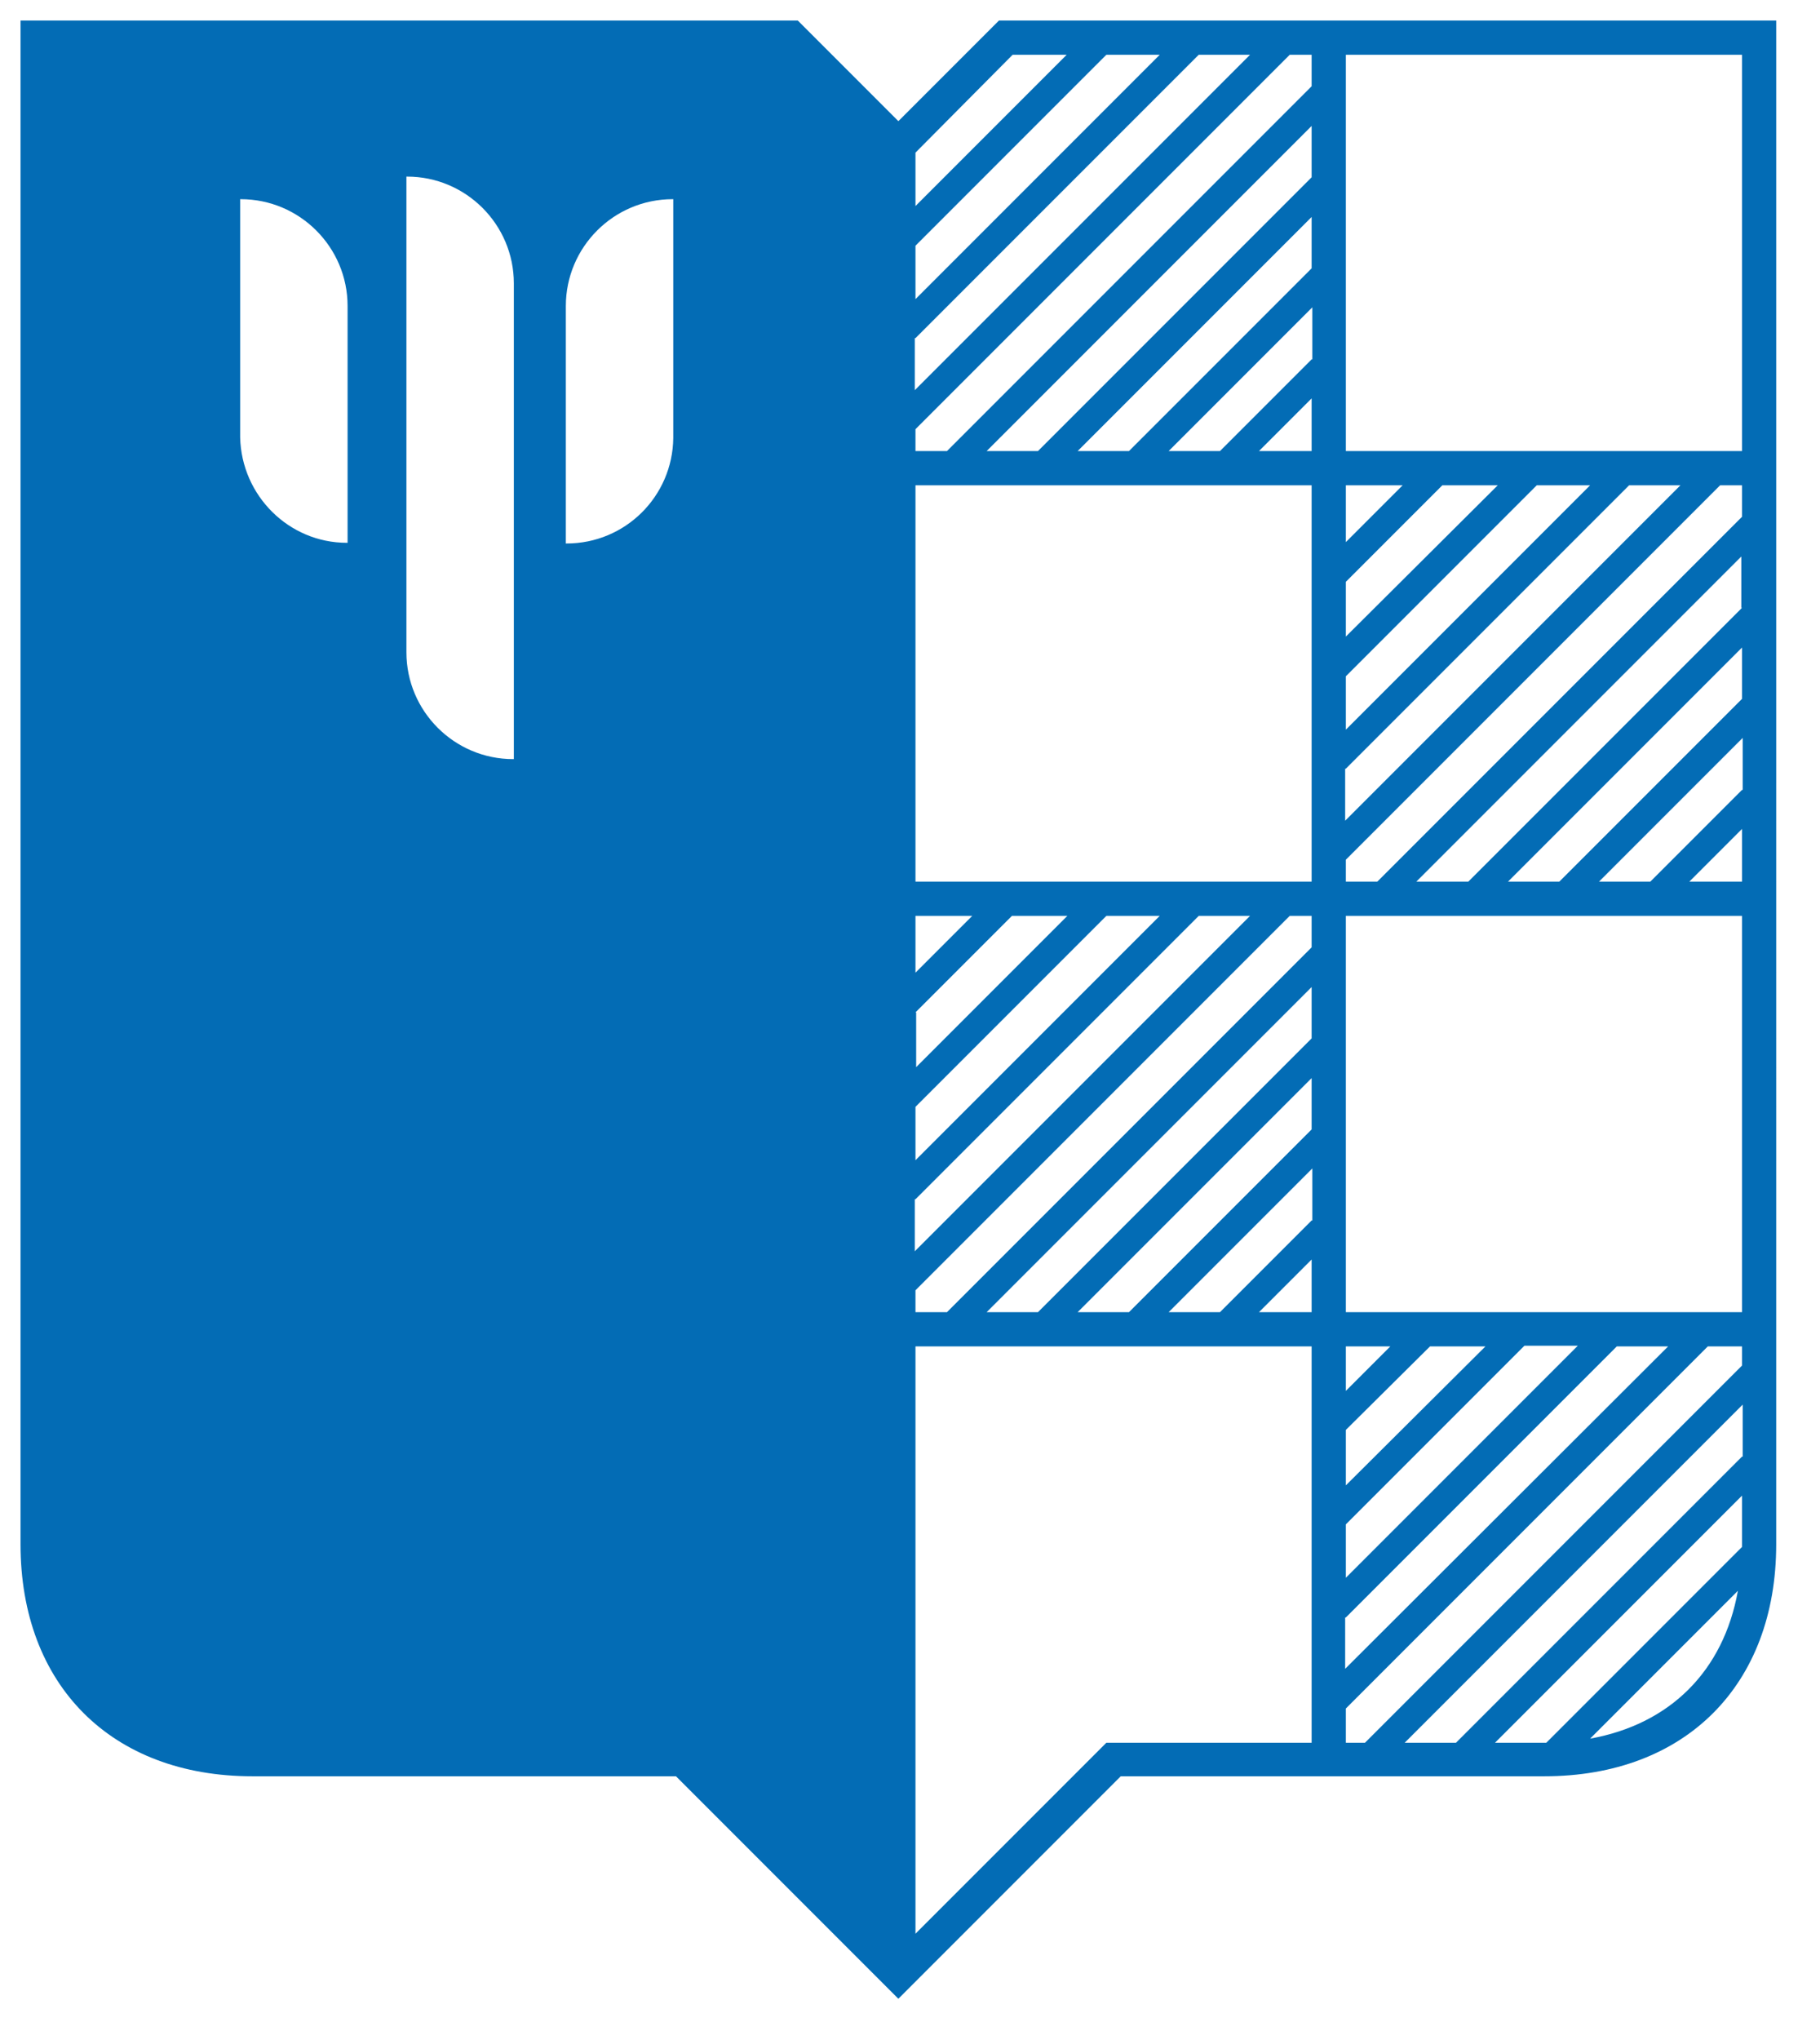 <?xml version="1.0" encoding="utf-8"?>
<!-- Generator: Adobe Illustrator 27.2.0, SVG Export Plug-In . SVG Version: 6.00 Build 0)  -->
<svg version="1.1" id="Слой_1" xmlns="http://www.w3.org/2000/svg" xmlns:xlink="http://www.w3.org/1999/xlink" x="0px" y="0px"
	 viewBox="0 0 266 298" style="enable-background:new 0 0 266 298;" xml:space="preserve">
<style type="text/css">
	.st0{fill:#036CB5;}
</style>
<path class="st0" d="M146,3l-14.7,14.7L116.6,3H3v222.6c0,20.6,13.3,33.9,33.9,33.9h61.9l32.5,32.5l32.5-32.5h61.9
	c20.6,0,33.9-13.3,33.9-33.9V3H146z M50.8,79.3c0,0-0.1,0-0.1,0c-8.5,0-15.4-6.9-15.6-15.4h0V29.1c0,0,0.1,0,0.1,0
	c8.6,0,15.6,7,15.6,15.6V79.3z M75.1,110.9c0,0-0.1,0-0.1,0c-8.6,0-15.6-7-15.6-15.6V25.8c0,0,0.1,0,0.1,0c8.6,0,15.6,7,15.6,15.6
	V110.9z M98.4,64L98.4,64c-0.1,8.5-7,15.4-15.6,15.4c0,0-0.1,0-0.1,0V44.7c0-8.6,7-15.6,15.6-15.6c0,0,0.1,0,0.1,0V64z M133.8,22.3
	L148,8h7.9l-22.1,22.1V22.3z M133.8,35.9L161.7,8h7.8l-35.7,35.7V35.9z M133.8,49.4L175.2,8h7.5l-49,49V49.4z M133.8,133.8h8.3
	l-8.3,8.3L133.8,133.8z M133.8,147.9l14.1-14.1h8.1l-22.1,22.1V147.9z M133.8,161.7l27.9-27.9h7.8l-35.7,35.7V161.7z M133.8,175.2
	l41.4-41.4h7.5l-49,49V175.2z M191.7,254.6h-30l-27.9,27.9v-85.8h57.9V254.6z M191.7,191.7H184l7.7-7.7L191.7,191.7z M191.7,178.3
	l-13.4,13.4h-7.5l21-21V178.3z M191.7,165L165,191.7h-7.5l34.2-34.2V165z M191.7,151.7l-40,40h-7.5l47.5-47.5V151.7z M191.7,138.4
	l-53.3,53.3h-4.6v-3.2l54.7-54.7h3.2V138.4z M191.7,128.8h-57.9V70.9h57.9V128.8z M191.7,65.9H184l7.7-7.7L191.7,65.9z M191.7,52.5
	l-13.4,13.4h-7.5l21-21V52.5z M191.7,39.2L165,65.9h-7.5l34.2-34.2V39.2z M191.7,25.9l-40,40h-7.5l47.5-47.5V25.9z M191.7,12.6
	l-53.3,53.3h-4.6v-3.2L188.5,8h3.2V12.6z M196.7,70.9h8.3l-8.3,8.3V70.9z M196.7,85l14.1-14.1h8.1L196.7,93V85z M196.7,98.8
	l27.9-27.9h7.8l-35.7,35.7V98.8z M196.7,112.3l41.4-41.4h7.5l-49,49V112.3z M196.7,196.7h6.5l-6.5,6.5V196.7z M196.7,208.9
	l12.3-12.2h8.1L196.7,217V208.9z M196.7,222.7l26.1-26.1h7.8l-33.9,33.9V222.7z M196.7,236.3l39.6-39.6h7.5l-47.2,47.1V236.3z
	 M232.4,254l21.6-21.6C251.9,244.1,244.1,251.9,232.4,254z M254.6,225.6c0,0.1,0,0.3,0,0.4L226,254.6c-0.1,0-0.3,0-0.4,0h-7.1
	l36.1-36.1V225.6z M254.6,212.8l-41.8,41.8h-7.5l49.4-49.4V212.8z M254.6,199.5l-55.1,55.1h-2.8v-5l52.9-52.9h5V199.5z M254.6,191.7
	h-57.9v-57.9h57.9V191.7z M254.6,128.8h-7.7l7.7-7.7V128.8z M254.6,115.4l-13.4,13.4h-7.5l21-21V115.4z M254.6,102.1l-26.7,26.7
	h-7.5l34.2-34.2V102.1z M254.6,88.8l-40,40H207l47.5-47.5V88.8z M254.6,75.5l-53.3,53.3h-4.6v-3.2l54.7-54.7h3.2V75.5z M254.6,65.9
	h-57.9V8h57.9V65.9z"/>
</svg>
